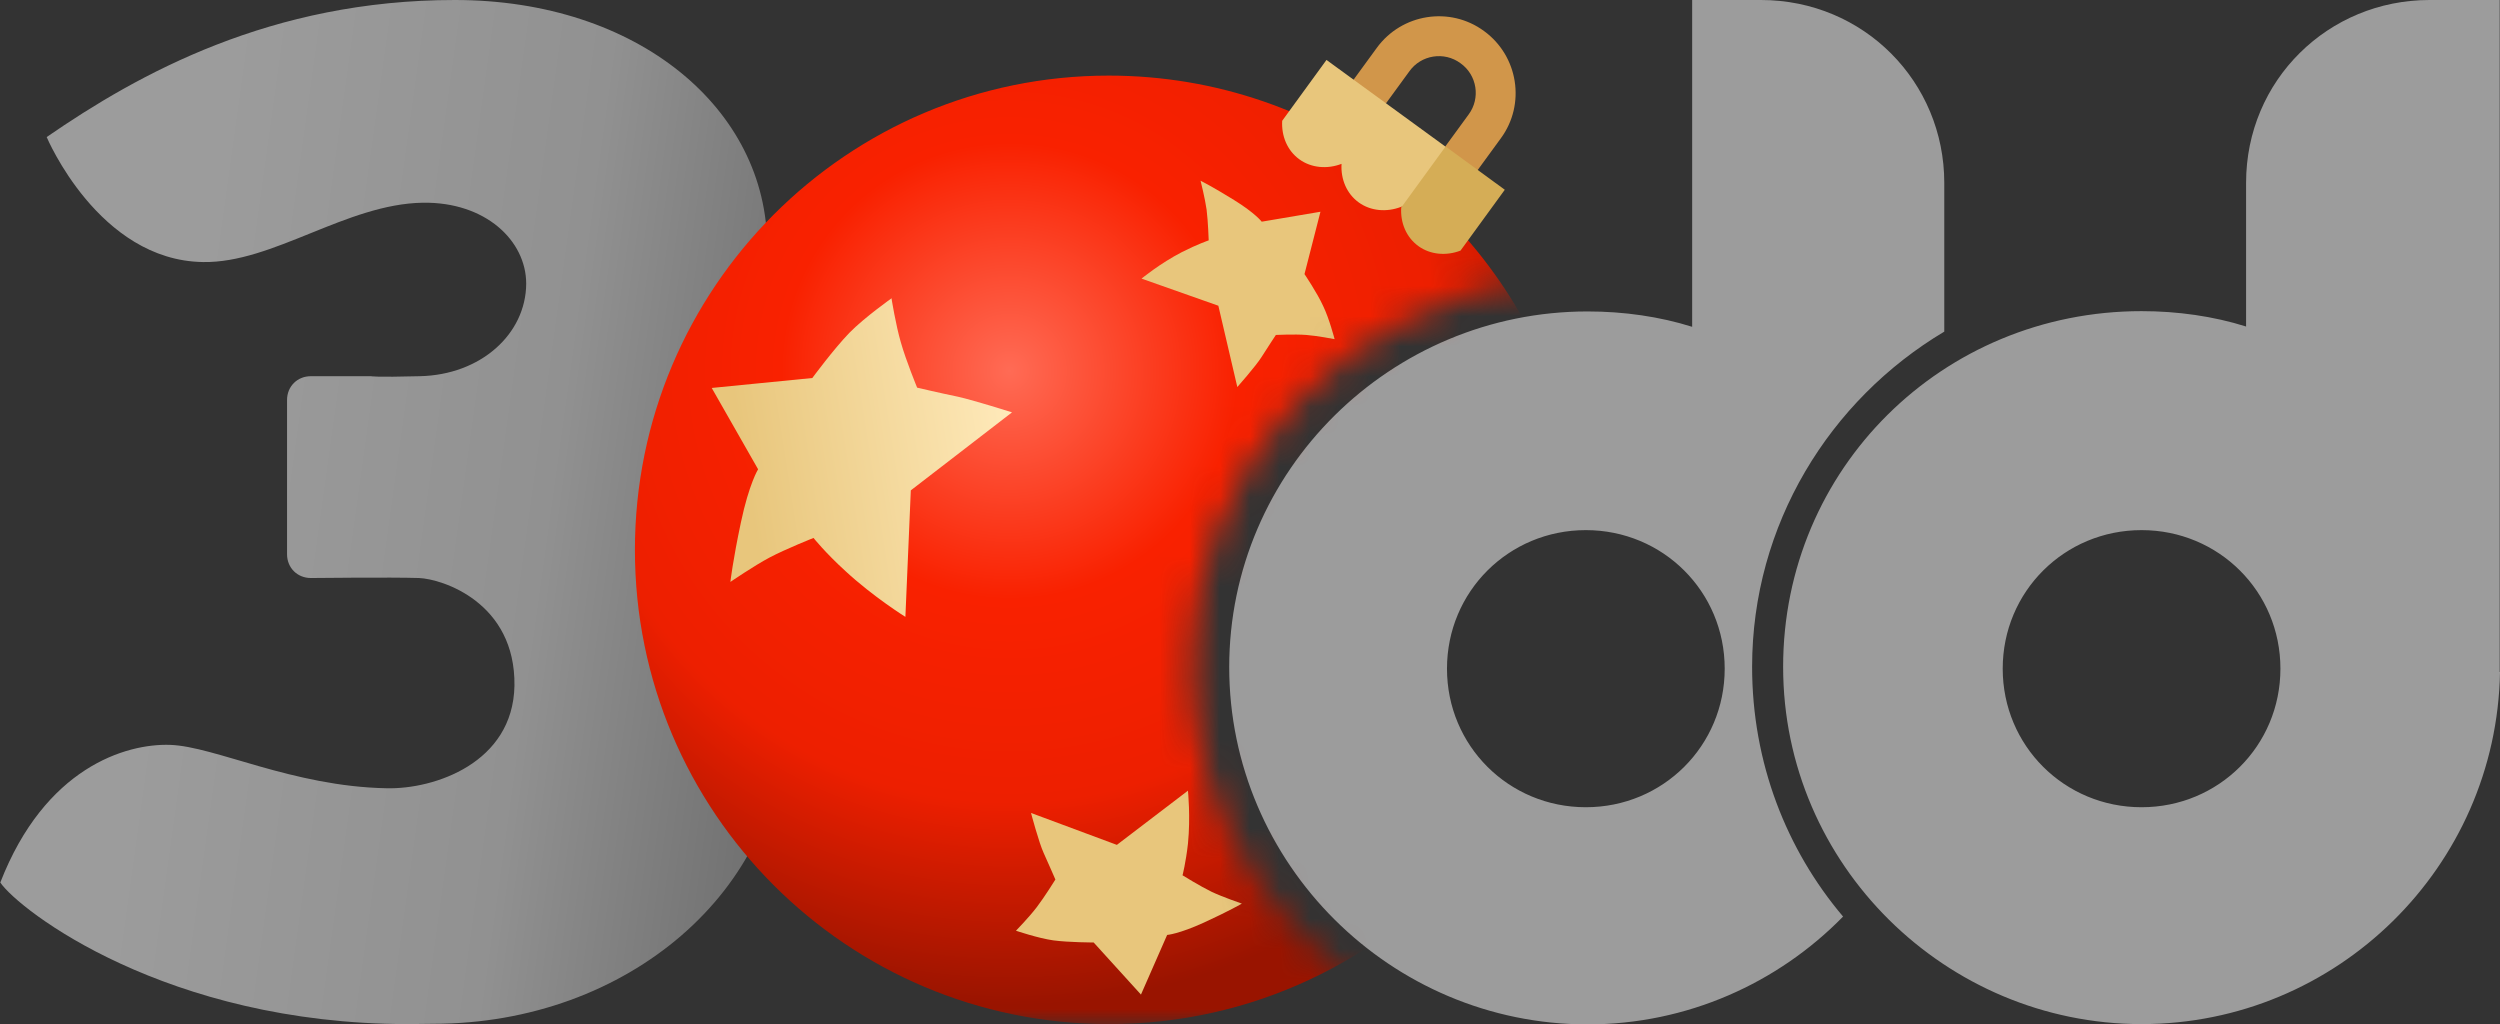 <svg width="83" height="34" viewBox="0 0 83 34" fill="none" xmlns="http://www.w3.org/2000/svg">
<rect x="0" y="0" width="83" height="34" fill="#333333" stroke="none"/>
<g clip-path="url(#clip0_15385_104812)">
<path fill-rule="evenodd" clip-rule="evenodd" d="M26 24C26 29.5 20.87 33.99 14.38 33.99C14.38 33.99 13.81 34 13.55 34C5.51 34 0.63 30.21 0.01 29.3C1.49 25.49 4.17 24.68 5.65 24.73C7.13 24.78 9.71 26.11 12.83 26.17C14.42 26.21 17.03 25.33 17.08 22.77C17.12 20 14.68 19.22 13.91 19.19C13.02 19.16 10.32 19.19 10.32 19.19C9.87 19.19 9.53 18.85 9.53 18.4V13.28C9.53 12.83 9.87 12.49 10.32 12.49H12.32C12.32 12.49 12.43 12.53 13.93 12.49C15.96 12.45 17.46 11.09 17.47 9.42C17.47 7.99 16.12 6.7 14.04 6.73C11.5 6.77 9.06 8.74 6.74 8.7C3.27 8.65 1.55 4.55 1.55 4.55C4.61 2.44 9.01 0 15.1 0C21.19 0 25.47 3.63 25.47 8.18C25.47 12.43 21.94 15.56 21.57 15.87C21.95 16.12 22.31 16.39 22.65 16.67L22.68 16.69L22.71 16.72C24.82 18.5 26 21.23 26 24Z" fill="url(#paint0_linear_15385_104812)"/>
<path fill-rule="evenodd" clip-rule="evenodd" d="M83 22.31C82.89 28.78 77.59 34 71.1 34C64.61 34 59.2 28.72 59.2 22.14C59.2 15.56 64.49 10.33 71.1 10.33C72.3 10.33 73.49 10.5 74.57 10.84V6.07C74.57 2.66 77.3 0 80.66 0H82.99C82.99 7.44 82.99 14.87 82.99 22.31H83ZM71.1 17.6C68.54 17.6 66.49 19.64 66.49 22.2C66.49 24.76 68.54 26.8 71.1 26.8C73.66 26.8 75.71 24.76 75.71 22.2C75.71 19.64 73.66 17.6 71.1 17.6ZM61.19 30.43C59.03 32.64 56.01 34.01 52.71 34.01C46.16 34.01 40.81 28.67 40.81 22.15C40.81 15.63 46.16 10.34 52.71 10.34C53.91 10.34 55.1 10.51 56.18 10.85V0H58.46C61.88 0 64.55 2.72 64.55 6.07V11.01C60.74 13.28 58.17 17.42 58.17 22.14C58.17 25.32 59.31 28.21 61.19 30.43ZM52.65 17.6C50.09 17.6 48.04 19.64 48.04 22.2C48.04 24.76 50.09 26.8 52.65 26.8C55.21 26.8 57.26 24.76 57.26 22.2C57.26 19.64 55.21 17.6 52.65 17.6Z" fill="#9C9C9C"/>
<mask id="mask0_15385_104812" style="mask-type:luminance" maskUnits="userSpaceOnUse" x="10" y="0" width="42" height="34">
<path d="M39.569 22.11C39.569 27.46 42.87 32.05 47.59 34H10.979V0H51.249V9.3C44.679 10 39.569 15.47 39.569 22.11Z" fill="white"/>
</mask>
<g mask="url(#mask0_15385_104812)">
<path d="M43.268 4.183L41.667 6.37C41.341 6.816 41.437 7.441 41.883 7.768L43.352 8.843C43.797 9.169 44.423 9.072 44.749 8.627L46.35 6.44C46.676 5.994 46.58 5.369 46.134 5.042L44.665 3.967C44.22 3.641 43.594 3.738 43.268 4.183Z" fill="white"/>
<path d="M47.409 19.16C45.409 26.22 51.109 25.8 48.719 28.56C45.829 31.89 41.569 34 36.819 34C28.119 34 21.079 26.95 21.079 18.26C21.079 9.57 28.119 2.51 36.809 2.51C43.989 2.51 50.039 7.31 51.939 13.87C52.339 15.26 47.409 17.63 47.409 19.15V19.16Z" fill="url(#paint1_radial_15385_104812)"/>
<path d="M44.309 11.26C44.309 11.26 43.749 11.15 43.369 11.12C42.979 11.09 42.359 11.12 42.359 11.12C42.359 11.12 42.069 11.56 41.879 11.86C41.689 12.16 41.079 12.85 41.079 12.85L40.449 10.15L37.899 9.25C37.899 9.25 38.519 8.74 39.239 8.37C39.749 8.11 40.129 7.98 40.129 7.98C40.129 7.98 40.109 7.36 40.059 6.96C40.009 6.6 39.859 6 39.859 6C39.859 6 40.259 6.2 40.969 6.64C41.679 7.08 41.889 7.36 41.889 7.36L43.839 7.03L43.309 9.1C43.309 9.1 43.729 9.72 43.929 10.16C44.129 10.57 44.309 11.26 44.309 11.26Z" fill="#E8C67C"/>
<path d="M29.599 9.91C29.599 9.91 29.739 10.79 29.909 11.37C30.079 11.97 30.449 12.87 30.449 12.87C30.449 12.87 31.259 13.06 31.799 13.17C32.339 13.29 33.599 13.69 33.599 13.69L30.239 16.28L30.059 20.48C30.059 20.48 28.999 19.82 28.069 18.96C27.399 18.35 27.009 17.86 27.009 17.86C27.009 17.86 26.099 18.22 25.549 18.51C25.039 18.78 24.249 19.32 24.249 19.32C24.249 19.32 24.329 18.61 24.599 17.34C24.869 16.06 25.169 15.58 25.169 15.58L23.629 12.88L26.969 12.55C26.969 12.55 27.669 11.6 28.199 11.05C28.709 10.53 29.619 9.89 29.619 9.89L29.599 9.91Z" fill="url(#paint2_linear_15385_104812)"/>
<path d="M33.73 30.9C33.73 30.9 34.16 30.46 34.419 30.12C34.679 29.78 35.039 29.2 35.039 29.2C35.039 29.2 34.809 28.67 34.65 28.32C34.489 27.97 34.23 26.99 34.23 26.99L37.08 28.05L39.44 26.25C39.44 26.25 39.529 27.13 39.44 28.01C39.37 28.64 39.26 29.06 39.26 29.06C39.26 29.06 39.84 29.42 40.23 29.61C40.59 29.78 41.23 30 41.23 30C41.23 30 40.8 30.25 39.969 30.63C39.139 31.01 38.749 31.04 38.749 31.04L37.88 33.02L36.309 31.29C36.309 31.29 35.489 31.29 34.969 31.22C34.469 31.15 33.73 30.9 33.73 30.9Z" fill="#E8C67C"/>
<path d="M48.219 6.8L47.139 6.02L48.759 3.8C49.159 3.26 49.039 2.49 48.489 2.1C47.949 1.7 47.179 1.82 46.789 2.37L45.169 4.59L44.089 3.81L45.709 1.59C46.539 0.45 48.139 0.2 49.269 1.03C50.409 1.86 50.659 3.46 49.829 4.59L48.209 6.81L48.219 6.8Z" fill="#D1964A"/>
<path d="M44.039 1.99L42.569 4.01C42.539 4.52 42.739 5 43.139 5.29C43.539 5.58 44.069 5.62 44.539 5.44C44.509 5.95 44.709 6.43 45.109 6.72C45.509 7.01 46.039 7.05 46.509 6.87L47.959 6.39L47.979 4.86L44.039 1.99Z" fill="#E8C67C"/>
<path d="M47.989 4.87L46.52 6.89C46.489 7.4 46.69 7.88 47.09 8.17C47.489 8.46 48.02 8.5 48.489 8.32L49.959 6.3L47.989 4.86V4.87Z" fill="#D5AD56"/>
</g>
</g>
<defs>
<linearGradient id="paint0_linear_15385_104812" x1="5.41" y1="17.4" x2="62" y2="25.25" gradientUnits="userSpaceOnUse">
<stop stop-color="#9C9C9C"/>
<stop offset="0.22" stop-color="#919191"/>
<stop offset="0.38" stop-color="#6E6E6E"/>
<stop offset="0.645" stop-color="#363636"/>
</linearGradient>
<radialGradient id="paint1_radial_15385_104812" cx="0" cy="0" r="1" gradientUnits="userSpaceOnUse" gradientTransform="translate(33.512 12.278) rotate(42.72) scale(21.17)">
<stop stop-color="#FF6B55"/>
<stop offset="0.36" stop-color="#F92100"/>
<stop offset="0.68" stop-color="#ED1F00"/>
<stop offset="1" stop-color="#991400"/>
</radialGradient>
<linearGradient id="paint2_linear_15385_104812" x1="33.839" y1="14.57" x2="24.789" y2="15.98" gradientUnits="userSpaceOnUse">
<stop stop-color="#FFEABB"/>
<stop offset="1" stop-color="#E8C67C"/>
</linearGradient>
<clipPath id="clip0_15385_104812">
<rect width="83" height="34" fill="white"/>
</clipPath>
</defs>
</svg>
